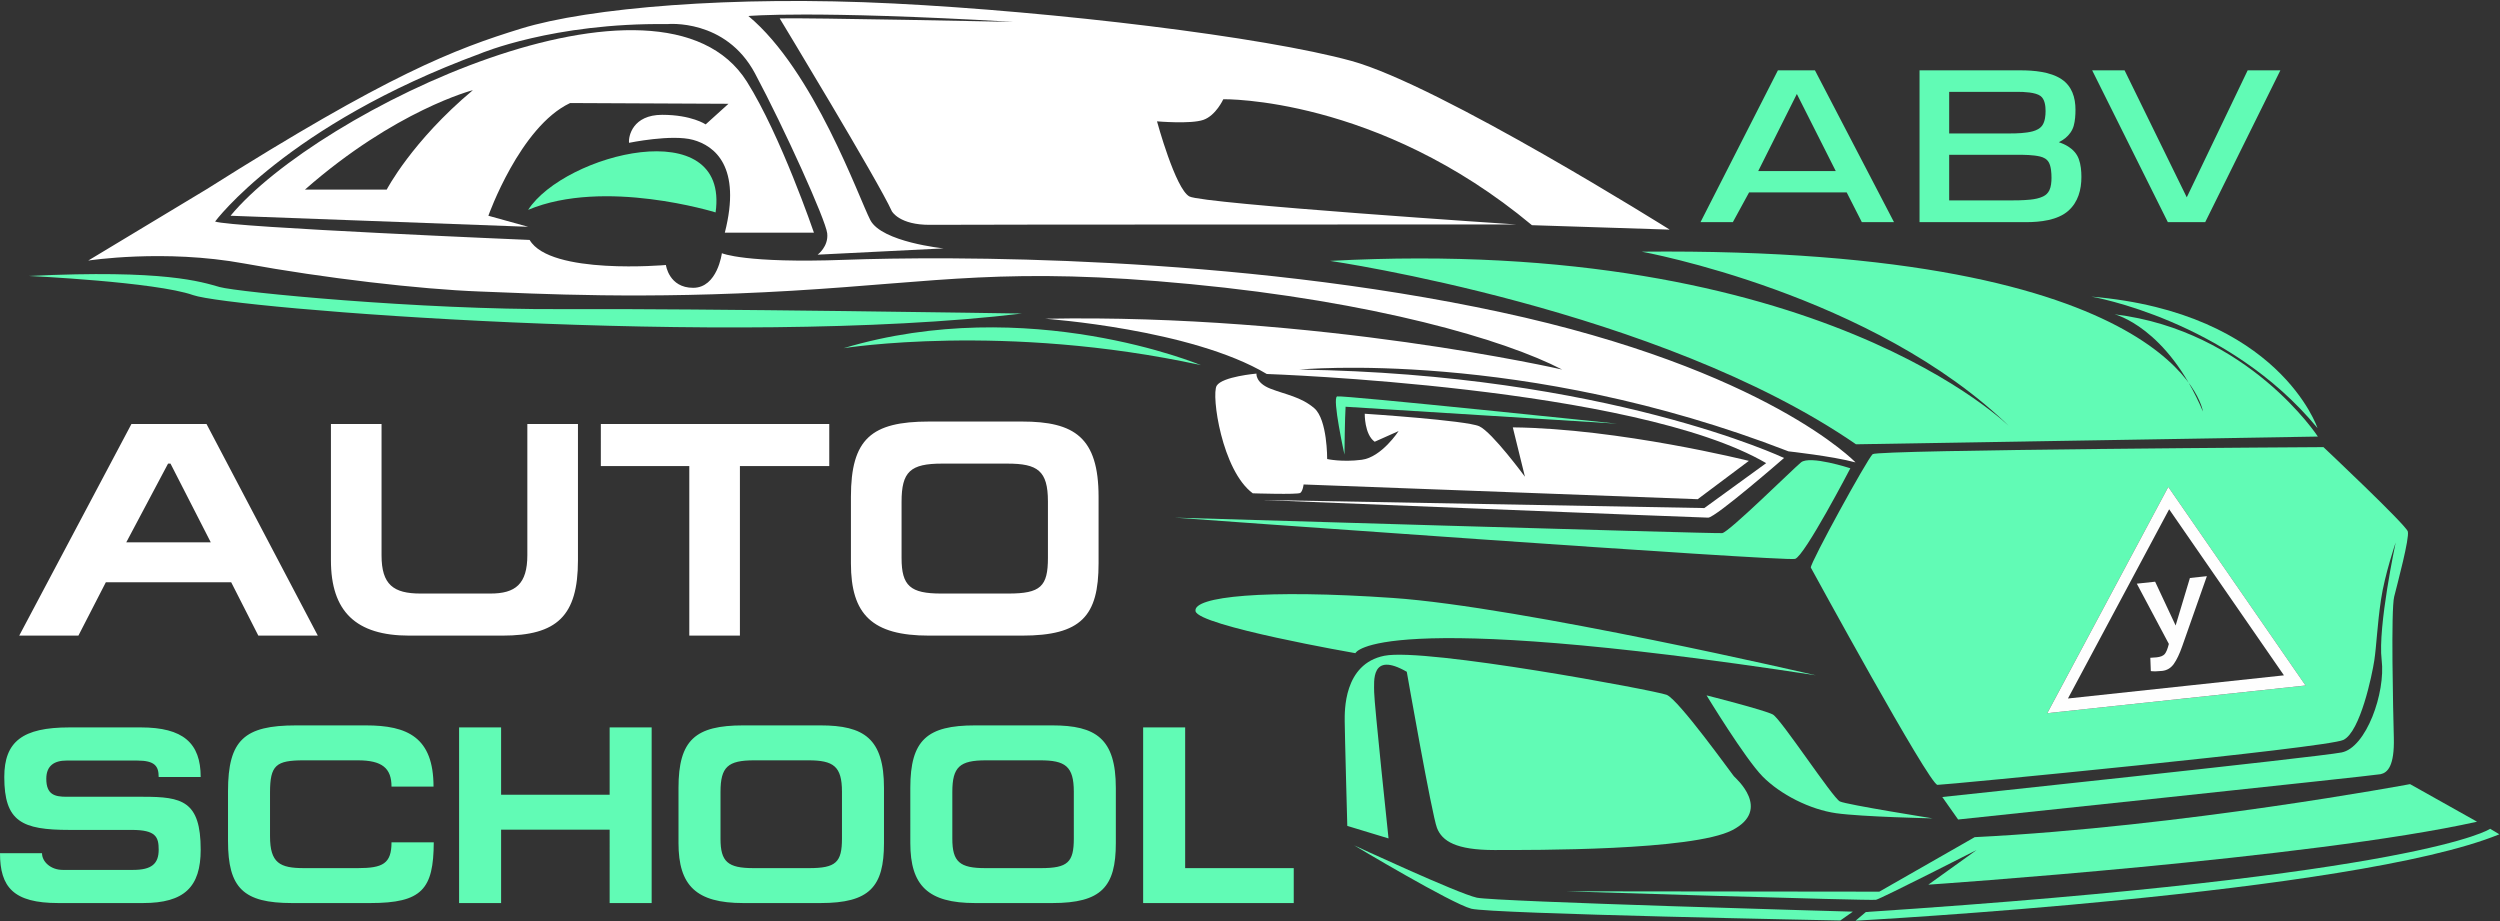 <?xml version="1.0" encoding="UTF-8" standalone="no"?>
<!-- Created with Inkscape (http://www.inkscape.org/) -->

<svg
   version="1.1"
   id="svg2"
   width="111.999"
   height="41.279"
   viewBox="0 0 111.999 41.279"
   sodipodi:docname="s59zTD50U6m.ai"
   xmlns:inkscape="http://www.inkscape.org/namespaces/inkscape"
   xmlns:sodipodi="http://sodipodi.sourceforge.net/DTD/sodipodi-0.dtd"
   xmlns="http://www.w3.org/2000/svg"
   xmlns:svg="http://www.w3.org/2000/svg">
  <rect x="0" y="0" width="111.999" height="41.279" fill="#333333" stroke="none"/>
  <defs
     id="defs6">
    <clipPath
       clipPathUnits="userSpaceOnUse"
       id="clipPath16">
      <path
         d="M 0,30.959 H 84 V 0 H 0 Z"
         id="path14" />
    </clipPath>
  </defs>
  <sodipodi:namedview
     id="namedview4"
     pagecolor="#ffffff"
     bordercolor="#000000"
     borderopacity="0.25"
     inkscape:showpageshadow="2"
     inkscape:pageopacity="0.0"
     inkscape:pagecheckerboard="0"
     inkscape:deskcolor="#d1d1d1" />
  <g
     id="g8"
     inkscape:groupmode="layer"
     inkscape:label="s59zTD50U6m"
     transform="matrix(1.333,0,0,-1.333,0,41.279)">
    <g
       id="g10">
      <g
         id="g12"
         clip-path="url(#clipPath16)">
        <g
           id="g18"
           transform="translate(45.511,2.556)">
          <path
             d="m 0,0 c 0,0 3.268,-1.956 3.936,-2.129 0.668,-0.173 12.403,-0.396 12.403,-0.396 l 0.421,0.297 c 0,0 -12.007,0.334 -12.638,0.47 C 3.491,-1.621 0,0 0,0"
             style="fill:#61fbb5;fill-opacity:1;fill-rule:evenodd;stroke:none"
             id="path20" />
        </g>
        <g
           id="g22"
           transform="translate(62.363,0.025)">
          <path
             d="m 0,0 c 0,0 16.735,0.897 21.636,2.903 l -0.309,0.185 c 0,0 -2.216,-1.559 -20.981,-2.797 z"
             style="fill:#61fbb5;fill-opacity:1;fill-rule:evenodd;stroke:none"
             id="path24" />
        </g>
        <g
           id="g26"
           transform="translate(52.602,1.012)">
          <path
             d="m 0,0 c 0,0 10.274,-0.322 10.447,-0.285 0.173,0.038 3.379,1.671 3.379,1.671 L 12.205,0.223 c 0,0 12.897,0.879 18.442,2.116 l -2.252,1.263 c 0,0 -7.675,-1.436 -14.631,-1.782 L 10.558,-0.012 C 10.558,-0.012 0,0 0,0"
             style="fill:#61fbb5;fill-opacity:1;fill-rule:evenodd;stroke:none"
             id="path28" />
        </g>
        <g
           id="g30"
           transform="translate(77.485,7.928)">
          <path
             d="M 0,0 -4.613,6.673 -8.68,-0.93 Z m -16.627,3.964 c 0,0 3.985,-7.303 4.257,-7.303 0.273,0 13.072,1.238 13.641,1.51 0.569,0.272 0.965,2.179 1.04,2.674 0.074,0.495 0.099,1.188 0.223,2.03 0.123,0.841 0.495,1.931 0.495,1.931 0,0 -0.607,-2.847 -0.471,-3.949 C 2.694,-0.245 2.038,-2.089 1.209,-2.25 0.38,-2.411 -12.209,-3.747 -12.209,-3.747 l 0.533,-0.756 c 0,0 13.962,1.473 14.197,1.523 0.235,0.05 0.47,0.272 0.446,1.225 -0.025,0.953 -0.1,4.296 0.012,4.741 C 3.09,3.432 3.499,4.954 3.437,5.177 3.375,5.4 0.602,8.012 0.602,8.012 c 0,0 -14.977,-0.087 -15.15,-0.236 -0.174,-0.148 -2.092,-3.639 -2.079,-3.812 z"
             style="fill:#61fbb5;fill-opacity:1;fill-rule:evenodd;stroke:none"
             id="path32" />
        </g>
        <g
           id="g34"
           transform="translate(64.954,3.463)">
          <path
             d="M 0,0 C 0,0 -2.884,0.458 -3.119,0.569 -3.355,0.681 -5.1,3.342 -5.372,3.491 -5.644,3.639 -7.6,4.134 -7.6,4.134 c 0,0 1.287,-2.116 1.881,-2.723 C -5.124,0.804 -4.122,0.297 -3.243,0.173 -2.364,0.05 0,0 0,0"
             style="fill:#61fbb5;fill-opacity:1;fill-rule:evenodd;stroke:none"
             id="path36" />
        </g>
        <g
           id="g38"
           transform="translate(47.279,8.39)">
          <path
             d="m 0,0 c 0,0 0.842,-4.802 1.015,-5.248 0.173,-0.446 0.644,-0.743 1.931,-0.743 1.287,0 6.659,-0.025 7.996,0.669 1.337,0.693 0.105,1.751 0.05,1.813 -0.056,0.062 -1.864,2.587 -2.26,2.735 -0.396,0.149 -8.095,1.585 -9.481,1.313 -1.386,-0.273 -1.337,-1.882 -1.337,-2.204 0,-0.322 0.087,-3.515 0.087,-3.515 l 1.386,-0.421 c 0,0 -0.483,4.555 -0.483,4.914 0,0.359 -0.123,1.386 1.096,0.687"
             style="fill:#61fbb5;fill-opacity:1;fill-rule:evenodd;stroke:none"
             id="path40" />
        </g>
        <g
           id="g42"
           transform="translate(61.024,8.272)">
          <path
             d="m 0,0 c 0,0 -9.902,2.302 -14.21,2.599 -4.307,0.297 -6.733,0.05 -6.634,-0.445 0.099,-0.495 5.372,-1.411 5.372,-1.411 0,0 0.594,1.535 15.472,-0.743"
             style="fill:#61fbb5;fill-opacity:1;fill-rule:evenodd;stroke:none"
             id="path44" />
        </g>
        <g
           id="g46"
           transform="translate(39.486,13.57)">
          <path
             d="m 0,0 c 0,0 20.522,-1.485 20.844,-1.386 0.322,0.099 1.857,3.045 1.857,3.045 0,0 -1.362,0.445 -1.659,0.198 C 20.745,1.609 18.616,-0.495 18.393,-0.52 18.171,-0.545 0,0 0,0"
             style="fill:#61fbb5;fill-opacity:1;fill-rule:evenodd;stroke:none"
             id="path48" />
        </g>
        <g
           id="g50"
           transform="translate(42.407,14.164)">
          <path
             d="m 0,0 c 0,0 14.754,-0.594 15.002,-0.594 0.247,0 2.55,2.005 2.55,2.005 0,0 -5.967,2.822 -16.29,2.971 0,0 7.501,0.718 16.438,-2.748 0,0 1.473,-0.161 2.253,-0.371 0,0 -2.971,3.119 -11.932,5.05 -8.962,1.931 -18.666,1.881 -22.033,1.758 -3.366,-0.124 -4.134,0.222 -4.134,0.222 0,0 -0.148,-1.163 -0.965,-1.163 -0.817,0 -0.916,0.767 -0.916,0.767 0,0 -3.887,-0.346 -4.58,0.842 0,0 -10.051,0.421 -10.571,0.619 0,0 2.402,3.243 8.912,5.644 0,0 2.451,1.04 6.288,0.991 0,0 1.956,0.198 2.946,-1.659 0.99,-1.856 2.377,-4.926 2.426,-5.372 0.05,-0.446 -0.322,-0.718 -0.322,-0.718 l 4.234,0.211 c 0,0 -2.08,0.21 -2.464,0.953 -0.383,0.742 -1.894,5.025 -4.097,6.857 0,0 2.08,0.198 8.912,-0.198 0,0 -6.931,0.143 -7.86,0.118 0,0 3.321,-5.483 3.769,-6.48 0,0 0.248,-0.47 1.3,-0.458 1.052,0.012 19.693,0.012 19.693,0.012 0,0 -10.521,0.693 -10.991,0.941 -0.471,0.248 -1.09,2.525 -1.09,2.525 0,0 1.139,-0.099 1.56,0.05 0.421,0.148 0.668,0.693 0.668,0.693 0,0 5.174,0.099 10.373,-4.233 l 4.629,-0.149 c 0,0 -7.724,4.852 -10.694,5.669 -2.971,0.817 -9.977,1.659 -15.398,1.931 -5.422,0.273 -10.249,-0.148 -12.502,-0.841 -2.252,-0.694 -4.456,-1.535 -10.57,-5.397 l -3.986,-2.402 c 0,0 2.55,0.396 5.248,-0.099 2.699,-0.495 5.917,-0.866 7.897,-0.94 1.981,-0.075 5.496,-0.273 10.497,0.024 5,0.297 7.228,0.817 13.417,0.223 C 3.806,6.66 8.156,5.389 10.094,4.383 c 0,0 -8.194,1.881 -17.378,1.708 0,0 4.926,-0.347 7.451,-1.857 0,0 12.378,-0.421 16.784,-2.996 l -2.079,-1.51 C 14.872,-0.272 0,0 0,0"
             style="fill:#ffffff;fill-opacity:1;fill-rule:evenodd;stroke:none"
             id="path52" />
        </g>
        <g
           id="g54"
           transform="translate(42.227,18.411)">
          <path
             d="m 0,0 c 0,0 -1.151,-0.099 -1.337,-0.408 -0.185,-0.31 0.173,-2.847 1.213,-3.615 0,0 1.51,-0.049 1.597,0.013 0.087,0.062 0.111,0.284 0.111,0.284 l 13.245,-0.495 1.72,1.288 c 0,0 -4.357,1.089 -7.934,1.126 l 0.408,-1.659 c 0,0 -1.101,1.498 -1.535,1.696 -0.433,0.198 -3.849,0.421 -3.849,0.421 0,0 -0.013,-0.693 0.334,-0.941 l 0.805,0.359 c 0,0 -0.57,-0.878 -1.238,-0.965 -0.669,-0.087 -1.164,0.025 -1.164,0.025 0,0 0.012,1.324 -0.433,1.708 C 1.497,-0.78 0.978,-0.705 0.47,-0.507 -0.037,-0.309 0,0 0,0"
             style="fill:#ffffff;fill-opacity:1;fill-rule:evenodd;stroke:none"
             id="path56" />
        </g>
        <g
           id="g58"
           transform="translate(44.702,22.199)">
          <path
             d="m 0,0 c 0,0 11.066,-1.609 17.675,-6.164 l 15.522,0.26 c 0,0 -2.327,3.565 -6.833,4.109 0,0 1.759,-0.421 2.971,-3.267 0,0 -0.792,5.545 -18.864,5.372 0,0 7.799,-1.412 12.403,-5.917 0,0 -6.412,6.486 -22.874,5.607"
             style="fill:#61fbb5;fill-opacity:1;fill-rule:evenodd;stroke:none"
             id="path60" />
        </g>
        <g
           id="g62"
           transform="translate(77.887,16.579)">
          <path
             d="m 0,0 c 0,0 -1.287,3.887 -7.6,4.419 0,0 4.605,-0.78 7.6,-4.419"
             style="fill:#61fbb5;fill-opacity:1;fill-rule:evenodd;stroke:none"
             id="path64" />
        </g>
        <g
           id="g66"
           transform="translate(54.345,16.728)">
          <path
             d="m 0,0 c 0,0 -9.234,0.965 -9.407,0.916 -0.174,-0.05 0.247,-1.956 0.247,-1.956 0,0 0.013,1.277 0.038,1.609 z"
             style="fill:#61fbb5;fill-opacity:1;fill-rule:evenodd;stroke:none"
             id="path68" />
        </g>
        <g
           id="g70"
           transform="translate(40.358,18.696)">
          <path
             d="M 0,0 C 0,0 -5.793,2.426 -12.006,0.569 -12.006,0.569 -6.61,1.436 0,0"
             style="fill:#61fbb5;fill-opacity:1;fill-rule:evenodd;stroke:none"
             id="path72" />
        </g>
        <g
           id="g74"
           transform="translate(34.342,20.429)">
          <path
             d="m 0,0 c 0,0 -10.769,0.173 -15.497,0.149 -4.728,-0.025 -10.843,0.569 -11.462,0.742 -0.619,0.174 -1.832,0.594 -6.412,0.372 0,0 4.258,-0.198 5.521,-0.644 C -26.588,0.173 -9.809,-1.17 0,0"
             style="fill:#61fbb5;fill-opacity:1;fill-rule:evenodd;stroke:none"
             id="path76" />
        </g>
        <g
           id="g78"
           transform="translate(15.893,27.937)">
          <path
             d="m 0,0 c 0,0 -2.599,-0.668 -5.644,-3.342 h 2.748 c 0,0 0.841,1.622 2.896,3.342 M -8.145,-4.221 1.857,-4.592 0.52,-4.221 c 0,0 1.064,2.996 2.748,3.788 L 8.59,-0.458 7.823,-1.151 c 0,0 -0.47,0.322 -1.461,0.322 -0.99,0 -1.139,-0.718 -1.114,-0.941 0,0 1.436,0.297 2.154,0.099 0.718,-0.198 1.634,-0.891 1.065,-3.119 h 2.995 c 0,0 -1.114,3.268 -2.253,5.075 C 6.328,4.857 -5.213,-0.679 -8.145,-4.221"
             style="fill:#ffffff;fill-opacity:1;fill-rule:evenodd;stroke:none"
             id="path80" />
        </g>
        <g
           id="g82"
           transform="translate(17.75,23.914)">
          <path
             d="M 0,0 C 1.221,1.886 6.773,3.309 6.3,-0.086 6.3,-0.086 2.562,1.077 0,0"
             style="fill:#61fbb5;fill-opacity:1;fill-rule:evenodd;stroke:none"
             id="path84" />
        </g>
        <g
           id="g86"
           transform="translate(36.921,12.034)">
          <path
             d="m 0,0 v 2.235 c 0,1.998 -0.81,2.531 -2.573,2.531 h -3.126 c -1.937,0 -2.624,-0.584 -2.624,-2.531 V 0 c 0,-1.722 0.717,-2.429 2.624,-2.429 h 3.126 C -0.584,-2.429 0,-1.773 0,0 M -6.621,0.174 V 2.07 c 0,1.015 0.297,1.282 1.363,1.282 h 2.193 c 1.015,0 1.363,-0.236 1.363,-1.271 V 0.185 c 0,-0.964 -0.246,-1.2 -1.332,-1.2 h -2.255 c -1.035,0 -1.332,0.256 -1.332,1.189 m -10.107,4.51 V 3.27 h 2.973 v -5.699 h 1.701 V 3.27 h 3.003 v 1.414 z m -9.071,0 V 0.103 c 0,-1.722 0.84,-2.532 2.634,-2.532 h 3.126 c 1.835,0 2.542,0.656 2.542,2.532 v 4.581 h -1.701 V 0.277 c 0,-0.974 -0.4,-1.292 -1.24,-1.292 h -2.348 c -0.912,0 -1.312,0.298 -1.312,1.281 v 4.418 c 0,0 -1.701,0 -1.701,0 m -6.878,-3.977 1.404,2.645 h 0.082 l 1.353,-2.645 z m -1.609,-3.136 0.922,1.793 h 4.213 l 0.912,-1.793 h 1.999 l -3.741,7.113 h -2.522 l -3.772,-7.113 z"
             style="fill:#ffffff;fill-opacity:1;fill-rule:evenodd;stroke:none"
             id="path88" />
        </g>
        <g
           id="g90"
           transform="translate(38.419,0.617)">
          <path
             d="M 0,0 H 5.061 V 1.174 H 1.412 V 5.903 L 0,5.903 Z M -0.918,2.016 V 3.87 c 0,1.659 -0.673,2.101 -2.135,2.101 h -2.595 c -1.607,0 -2.177,-0.485 -2.177,-2.101 V 2.016 C -7.825,0.587 -7.23,0 -5.648,0 h 2.595 c 1.65,0 2.135,0.544 2.135,2.016 M -6.413,2.16 v 1.574 c 0,0.842 0.247,1.063 1.131,1.063 h 1.82 c 0.842,0 1.132,-0.196 1.132,-1.055 V 2.169 c 0,-0.8 -0.204,-0.995 -1.106,-0.995 h -1.871 c -0.859,0 -1.106,0.212 -1.106,0.986 M -8.71,2.016 V 3.87 c 0,1.659 -0.672,2.101 -2.135,2.101 h -2.594 c -1.607,0 -2.177,-0.485 -2.177,-2.101 V 2.016 C -15.616,0.587 -15.021,0 -13.439,0 h 2.594 c 1.651,0 2.135,0.544 2.135,2.016 m -5.494,0.144 v 1.574 c 0,0.842 0.246,1.063 1.131,1.063 h 1.82 c 0.842,0 1.131,-0.196 1.131,-1.055 V 2.169 c 0,-0.8 -0.203,-0.995 -1.105,-0.995 h -1.871 c -0.86,0 -1.106,0.212 -1.106,0.986 m -7.374,3.743 H -22.99 V 0 h 1.412 v 2.467 h 3.648 V 0 h 1.412 V 5.903 H -17.93 V 3.64 h -3.648 z m -3.683,-3.862 c 0,-0.714 -0.29,-0.867 -1.132,-0.867 h -1.811 c -0.808,0 -1.14,0.17 -1.14,1.071 v 1.463 c 0,0.927 0.196,1.089 1.14,1.089 h 1.811 c 0.817,0 1.132,-0.264 1.132,-0.884 h 1.412 c 0,1.658 -0.876,2.058 -2.271,2.058 h -2.348 c -1.735,0 -2.288,-0.485 -2.288,-2.211 V 2.084 C -30.756,0.502 -30.237,0 -28.604,0 h 2.628 c 1.744,0 2.127,0.468 2.135,2.041 z m -8.429,3.862 h -2.399 c -1.573,0 -2.186,-0.476 -2.186,-1.667 0,-1.497 0.587,-1.778 2.195,-1.778 h 2.092 c 0.808,0 0.902,-0.238 0.902,-0.663 0,-0.477 -0.239,-0.681 -0.859,-0.681 h -2.365 c -0.4,0 -0.697,0.272 -0.697,0.562 h -1.412 c 0,-1.14 0.45,-1.676 1.956,-1.676 h 2.849 c 1.395,0 1.94,0.544 1.94,1.795 0,1.641 -0.63,1.777 -1.931,1.777 h -2.577 c -0.392,0 -0.681,0.068 -0.681,0.604 0,0.451 0.281,0.613 0.681,0.613 h 2.373 c 0.595,0 0.723,-0.188 0.723,-0.553 h 1.412 c 0,1.14 -0.587,1.667 -2.016,1.667"
             style="fill:#61fbb5;fill-opacity:1;fill-rule:evenodd;stroke:none"
             id="path92" />
        </g>
        <g
           id="g94"
           transform="translate(71.814,11.351)">
          <path
             d="m 0,0 0.616,0.066 0.689,-1.472 0.48,1.597 0.57,0.061 -0.829,-2.357 C 1.436,-2.361 1.342,-2.558 1.244,-2.697 1.145,-2.836 1.015,-2.914 0.851,-2.932 0.689,-2.949 0.563,-2.951 0.471,-2.938 l -0.017,0.447 c 0.078,0.003 0.148,0.008 0.21,0.015 0.126,0.013 0.216,0.048 0.269,0.105 0.052,0.057 0.101,0.173 0.144,0.346 z M 4.945,-3.081 1.087,2.5 -2.314,-3.859 Z M 5.671,-3.422 1.058,3.251 -3.008,-4.352 Z"
             style="fill:#fefefe;fill-opacity:1;fill-rule:evenodd;stroke:none"
             id="path96" />
        </g>
        <g
           id="g98"
           transform="translate(65.508,25.765)">
          <path
             d="m 0,0 v -1.534 h 1.973 c 0.25,0 0.509,0.002 0.758,0.027 0.142,0.015 0.297,0.044 0.426,0.107 0.094,0.045 0.164,0.112 0.21,0.206 0.059,0.122 0.072,0.285 0.072,0.42 0,0.155 -0.013,0.385 -0.093,0.523 C 3.282,-0.142 3.175,-0.087 3.055,-0.058 2.824,-0.003 2.527,0 2.29,0 Z M 0,2.115 V 0.717 h 2.037 c 0.243,0 0.53,0.009 0.766,0.07 C 2.932,0.821 3.062,0.883 3.137,0.998 3.221,1.129 3.24,1.318 3.24,1.47 3.24,1.636 3.216,1.87 3.069,1.977 2.898,2.102 2.511,2.115 2.309,2.115 Z M -3.811,-0.548 -5.119,2.044 -6.418,-0.548 Z M 7.985,-1.43 10.032,2.838 h 1.099 L 8.605,-2.264 H 7.349 L 4.806,2.838 h 1.089 c 0,0 2.09,-4.268 2.09,-4.268 M 3.686,0.424 C 3.799,0.385 3.907,0.337 4.001,0.277 4.163,0.174 4.291,0.037 4.357,-0.145 4.426,-0.332 4.444,-0.549 4.444,-0.747 4.444,-1.174 4.334,-1.589 4.006,-1.881 3.643,-2.203 3.053,-2.264 2.589,-2.264 h -3.585 v 5.102 h 3.394 c 0.44,0 1.001,-0.046 1.377,-0.297 C 4.127,2.307 4.245,1.923 4.245,1.515 4.245,1.337 4.233,1.144 4.185,0.972 4.137,0.804 4.035,0.668 3.901,0.558 3.837,0.506 3.764,0.461 3.686,0.424 Z m -7.13,-1.689 H -6.725 L -7.27,-2.264 h -1.087 l 2.601,5.102 h 1.245 l 2.657,-5.102 h -1.081 z"
             style="fill:#61fbb5;fill-opacity:1;fill-rule:evenodd;stroke:none"
             id="path100" />
        </g>
      </g>
    </g>
  </g>
</svg>
